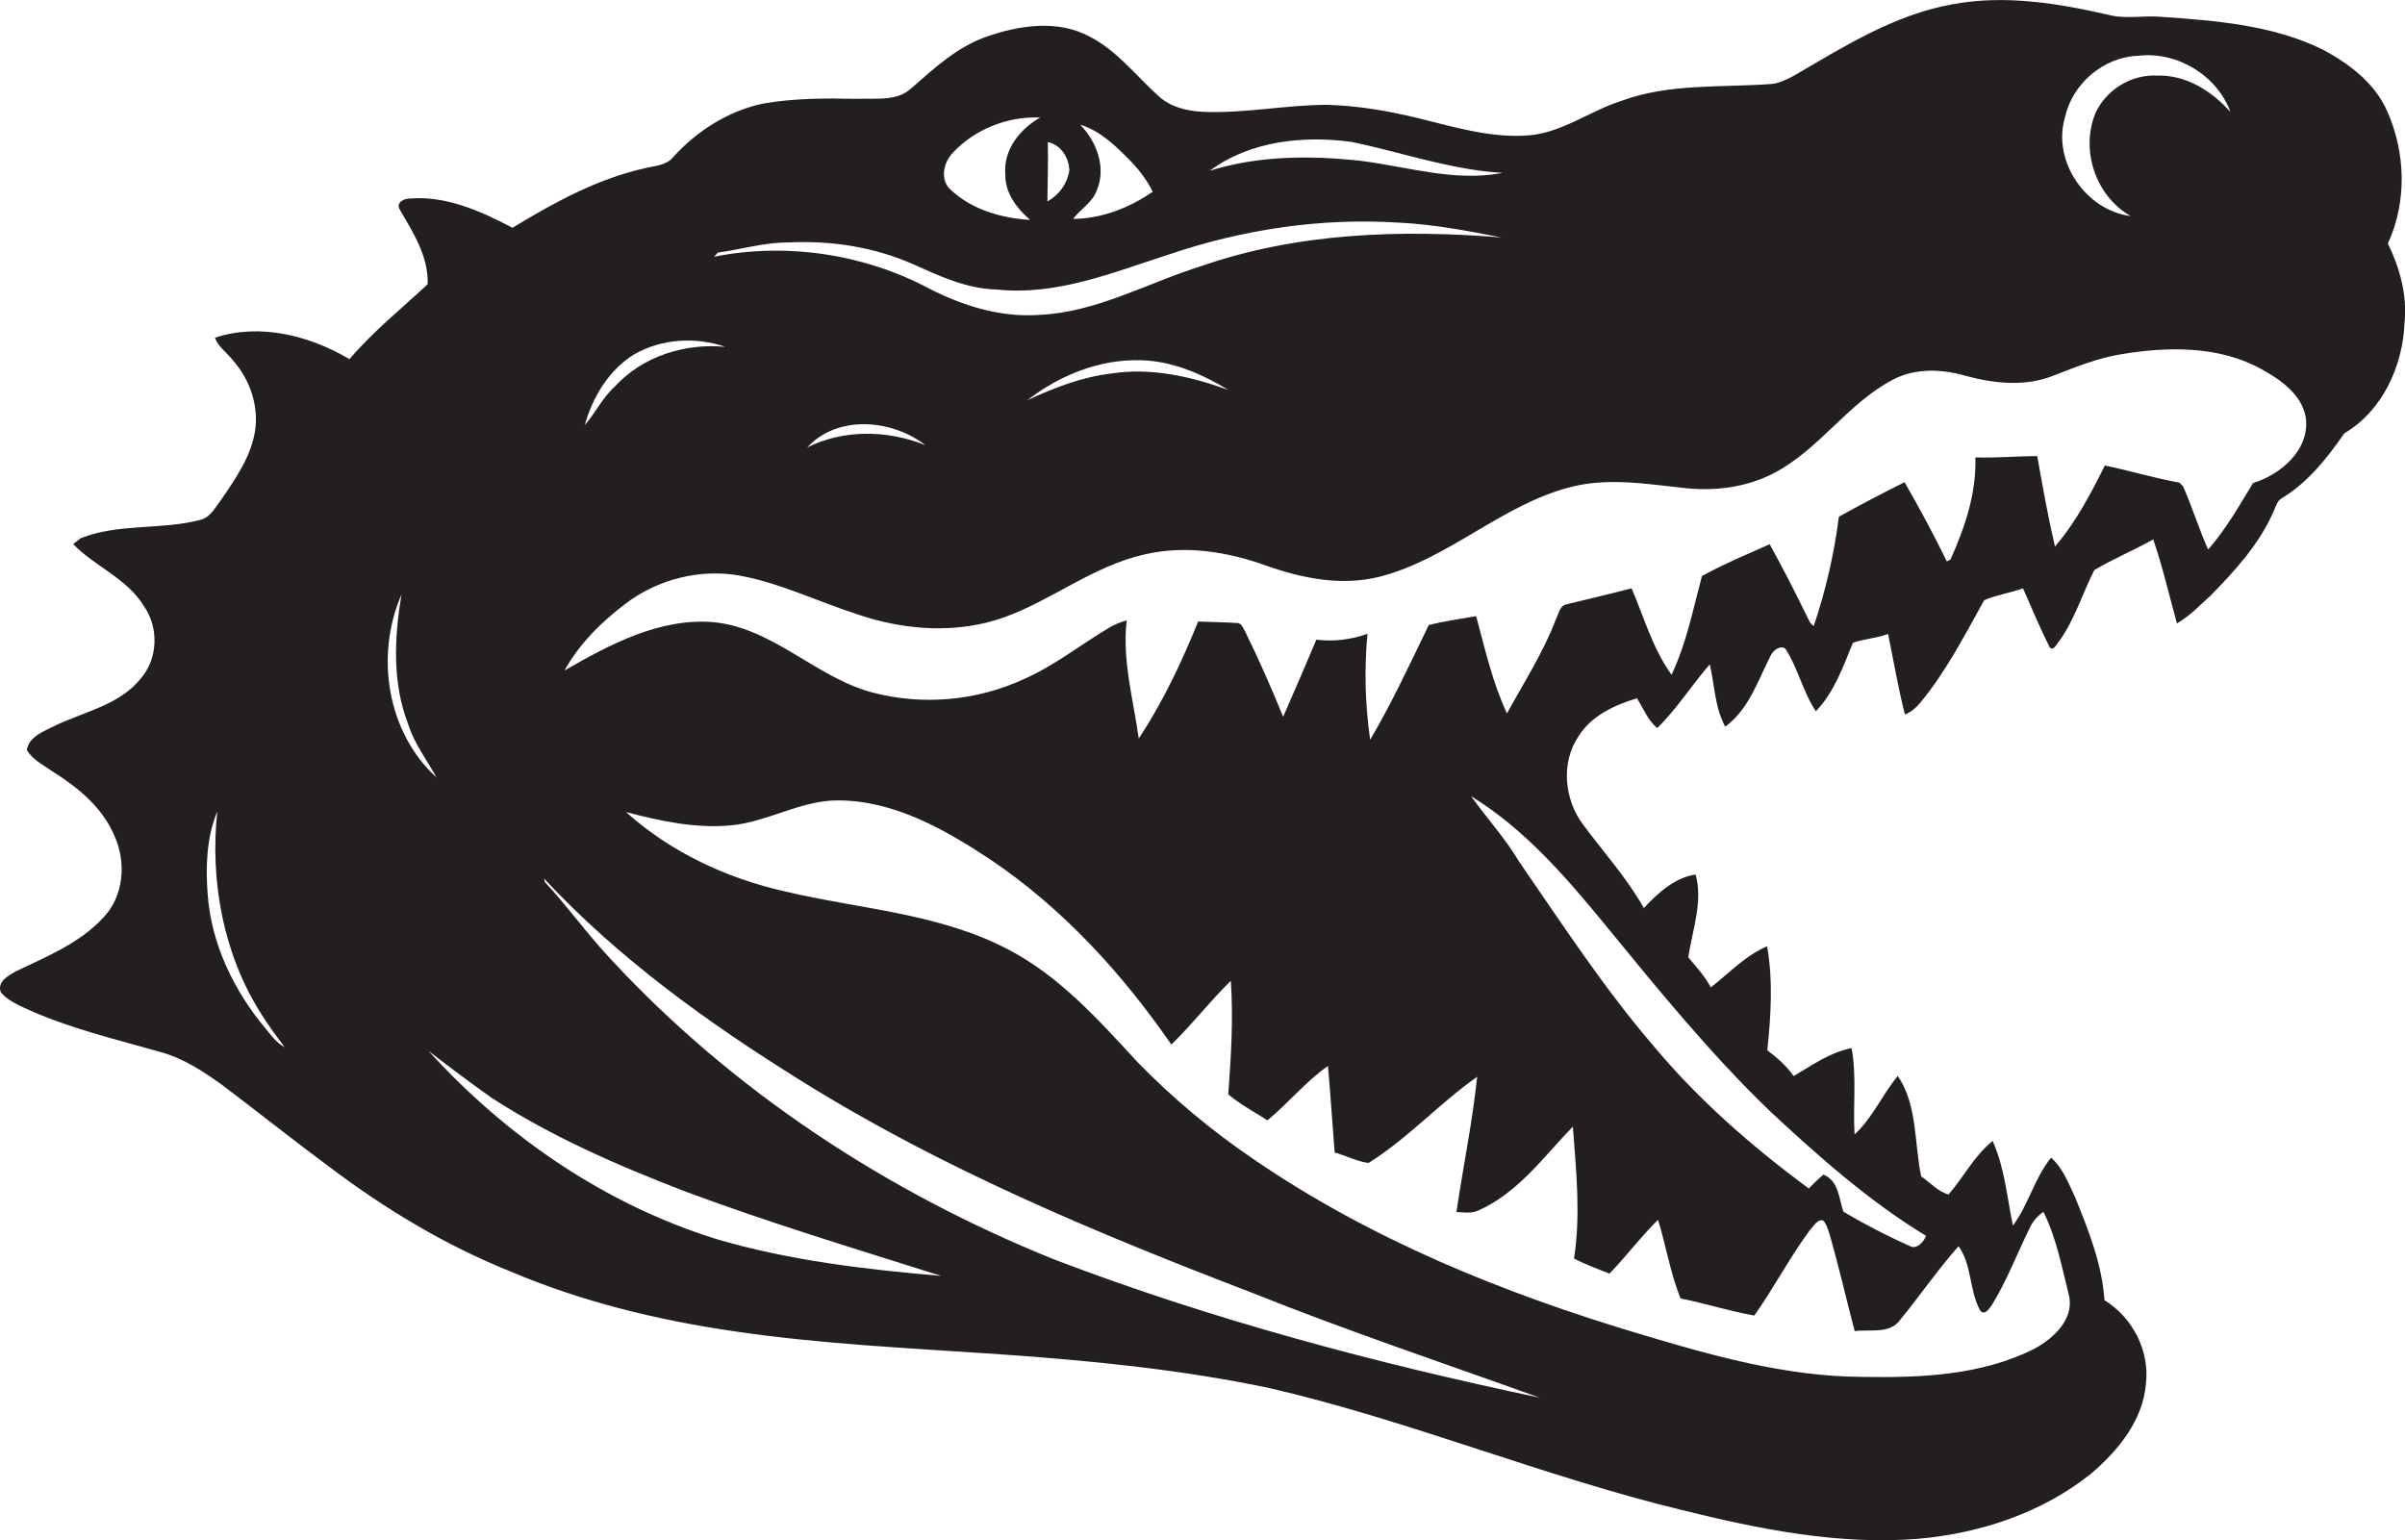 <?xml version="1.0" encoding="utf-8"?>
<!-- Generator: Adobe Illustrator 19.2.0, SVG Export Plug-In . SVG Version: 6.00 Build 0)  -->
<svg version="1.1" id="Layer_1" xmlns="http://www.w3.org/2000/svg" xmlns:xlink="http://www.w3.org/1999/xlink" x="0px" y="0px"
	 viewBox="0 0 1686.1 1080" style="enable-background:new 0 0 1686.1 1080;" xml:space="preserve">
<style type="text/css">
	.st0{fill:#231F20;}
</style>
<title>bise-eise_Crocodile_flat_black_logo_White_background_b779e77f-dadf-4b2a-82ef-7d2c9956dbad</title>
<path class="st0" d="M1674.1,170.7c13.5-29.1,12.5-64.1-0.7-93.2c-8.6-19.3-26.2-32.6-44.3-42.4c-35.3-17.6-75.4-20.6-114-23.3
	c-11.6-1.1-23.2,1.5-34.7-0.9C1444.1,2.5,1406-4,1368.9,3c-40.8,7.2-76.4,29.8-111.6,50.3c-4.9,2.6-10.1,5.1-15.7,5.6
	c-35,2.6-71.2-0.6-104.8,11.8c-22.1,7-41.5,22.3-65.1,24.2c-26.3,2.1-51.9-5.8-77.2-12c-20.9-5.1-42.4-8.8-63.9-9.4
	c-29.3,0-58.2,6.2-87.5,4.9c-11-0.6-22.5-3.3-30.8-11c-15.8-14.2-29-31.8-48.3-41.7c-22.5-12.2-49.8-8-72.9,0.2
	c-20.3,7.2-36.2,22-52.1,35.9c-10.3,9.6-25.2,6.9-38.1,7.5c-22.1-0.5-44.4-0.5-66.3,3.4c-24.3,5.2-46.1,19.2-62.7,37.5
	c-4.8,5.9-12.9,6-19.6,7.7c-33.5,7.4-64,24.2-93,41.8c-22.2-11.7-46.5-22.6-72.2-20.5c-4.2,0-9.8,3.1-6.7,7.9
	c9.3,16.1,20.1,32.8,19.4,52.2c-18.5,17.2-38.3,33.2-54.8,52.5c-27.6-16.4-62.9-25.5-94.3-15c2.6,6.9,9.1,11,13.4,16.8
	c11.5,13.4,17.5,31.7,14.6,49.2s-13.7,33.1-23.8,47.8c-4,5.1-7.3,12-14.1,13.8c-27.6,7.4-57.4,2.3-84.3,13l-5.2,4.1
	c15.3,15.8,37.8,24,49.6,43.5c10.5,15,9.9,36.5-2,50.5c-14.9,18.8-39.7,23.4-60.3,33.3c-7.6,3.9-18.2,7.4-19.8,17
	c3.9,6.8,11.2,10.3,17.4,14.7c18.1,11.3,35.8,25.6,44.2,45.9c8.2,18.4,6.4,41.9-7.8,56.8c-16.7,18.2-39.9,27.5-61.4,37.8
	c-5.4,3-13.5,7.4-10.6,14.8c4.3,5.1,10.4,8,16.3,10.8c30.9,14.3,64.1,22,96.6,31.3c15.7,4.5,29.5,13.6,42.6,23.1
	c25.3,19.1,50,38.8,75.4,57.6c39,29.4,81.1,54.7,126.4,72.9c50.2,21.3,103.5,34.2,157.3,42c61.8,9.1,124.2,11.8,186.4,16.1
	s126.5,10.6,188.6,23.7c98,22.7,191.3,61.8,289.1,85.5c54.1,13.4,109.9,24.7,165.9,20.1c43.4-3.9,86.8-18.3,121-45.8
	c18.9-16.1,36.2-37.3,38.3-63c2.6-23.2-9.4-46.3-29.1-58.5c-1.7-25.2-11.2-49.1-20.6-72.2c-4.6-9.8-8.6-20.4-16.8-27.7
	c-11.7,14.2-15.8,33-26.8,47.6c-4.1-19.9-5.8-40.6-14.2-59.3c-12.8,10.2-20.3,25.3-30.9,37.5c-7-1.7-13.1-8.5-19.2-12.7
	c-4.9-23.2-2.5-50-16.4-70.4c-10.9,13.1-17.7,29.5-30.3,41c-1.2-20.1,1.6-40.5-2.1-60.5c-15.1,2.9-27.7,12-40.6,19.6
	c-5-7.2-11.6-12.9-18.5-18.1c2.6-24.2,4.1-48.9-0.1-72.9c-15.3,6.4-26.6,18.9-39.5,28.8c-4.1-7.8-10.2-14.4-15.8-21.1
	c2.9-19,10.4-39,5.2-58c-14.3,1.9-26.6,12.9-36.3,23.5c-11.9-21.1-28.2-39.1-42.6-58.5c-13.2-17.5-15.8-43.4-3.2-62
	c9.1-14.5,25.1-21.8,40.9-26.6c4.5,7,7.7,15.4,14.2,20.9c13.8-13.4,24.2-30.2,36.9-44.7c3.4,14.6,3.5,30.2,10.8,43.7
	c16.4-11.9,22.9-32.2,31.7-49.5c1.7-3.6,6.2-7.8,10.4-5.3c9,13.7,12.3,30.4,21.5,44c12.8-13.4,19.1-31.2,25.9-48
	c8-2.9,16.7-3.1,24.7-6.2c3.9,18.8,7,37.8,11.8,56.4c4.3-1.5,7.7-4.6,10.6-8c18.2-21.9,31.2-47.4,45-72.1c8.7-3.7,18.3-5.1,27.2-8.3
	c6,13.8,11.9,27.7,18.6,41.2c2.9,3.5,5.2-2.8,7-4.5c10.8-15.1,16-33.1,24.4-49.5c13.3-7.9,27.8-13.9,41.3-21.5
	c6.6,19.3,11.2,39.2,16.6,58.9c8.9-5.1,16-12.7,23.6-19.5c17.3-17.6,34.4-36.4,44.3-59.3c1.5-3.4,2.5-7.6,6.2-9.3
	c18-11.1,31.3-27.9,43.2-45.1c27-16,41.1-47.3,42.3-77.9C1687.7,206.7,1682.4,187.8,1674.1,170.7z M185.8,720.7
	c-22-26.4-37.7-59-40.2-93.6c-1.5-19.5-0.8-39.9,6.7-58.1c-5.1,48.8,4.2,99.9,30.7,141.7c5,8.2,10.9,15.8,16.5,23.5
	C193.7,731.2,189.9,725.6,185.8,720.7z M1447.6,82.7c5.1-23.9,27.1-42.9,51.7-43.6c27.1-3.2,55.1,13.8,64.4,39.4
	c-13-14.6-31-26.1-51.3-25.5c-18-1-35.6,9.8-43.2,26c-10.9,26,0,58.6,24.6,72.5C1462.6,147.6,1438.8,113.4,1447.6,82.7L1447.6,82.7z
	 M947.6,99.5c35.3,7.3,69.7,19.7,105.9,21.7c-33.2,6.5-66.3-4.2-99.2-8.4c-35.4-3.9-71.8-3.8-106.1,6.9
	C876.3,98.8,913.8,94.9,947.6,99.5L947.6,99.5z M769,133.3c6.7-15.9-0.2-34.1-11.7-45.9c14.5,4.5,25.5,15.5,35.8,26
	c6,6.2,11.1,13.3,15.1,21c-16.3,11.3-35.8,18.9-55.9,19.1C757.6,146.5,766,141.9,769,133.3z M734.6,99.6c9.2,1.9,14.9,11,15.1,20
	c-1.5,9.2-7.2,17.2-15.4,21.6C734.5,127.3,734.9,113.5,734.6,99.6z M668,107.1c15.5-16.6,38.6-25.7,61.3-24.7
	c-14.3,8-26.1,22.9-24.5,40c-0.2,13,8.1,23.7,17.4,31.8c-19.8-1.2-40.7-7.1-55.4-20.9C658.7,126.5,661.3,114,668,107.1z
	 M503.3,177.1c16.6-2.3,32.8-7.2,49.6-7.1c30.1-1.5,60.6,3.3,88.1,15.6c18.4,8.3,37.3,17,57.9,17.4c41.8,4.5,81.4-12,120.4-24.5
	c51.7-17.6,106.7-25.9,161.3-22.4c24.3,1.1,48.3,5.8,72.2,10.4c-70.5-5.7-143-3.4-210.4,20c-37.9,11.8-73.6,32.6-114.1,34.3
	c-26.9,1.9-53.3-6.4-76.9-18.5C605.7,178,551.2,169.9,500.6,180L503.3,177.1z M861.2,273.4c-26.1-9.4-54.3-15.9-82.1-11.5
	c-20.6,2.4-40.1,10-58.8,18.7c22.6-17.6,51.1-29,80-28C822.2,253.2,842.8,262.3,861.2,273.4L861.2,273.4z M648.7,312.1
	c-26.3-10.6-57.1-11.2-82.7,1.6C587.1,290.6,625.5,294,648.7,312.1z M445.3,248.1c19-10.7,42.7-12,63.2-4.9
	c-28.3-2.7-58.1,6.6-77.5,27.9c-8.6,7.7-13.5,18.4-21,26.9c5.5-19.8,17.2-39.1,35.2-49.9H445.3z M281.5,416.8
	c-5.1,30.3-6.6,62.2,4.8,91.3c4.2,13.5,13,24.7,19.7,37C271.2,513.4,262.9,459.3,281.5,416.8z M503,869
	c-78.1-24.1-147.9-71.9-202.6-132.2c14.4,11.2,29,22.1,43.9,32.7c42.4,27.5,89,47.8,136.1,65.9c59,22,119.3,40.2,179.4,59.2
	C607.1,890.1,554,883.9,503,869z M738.9,883C622,835.9,513.8,765.1,428.1,672.4c-16.2-17.2-30-36.6-46.1-54l-0.6-2.4
	c52.2,56,115,101.2,179.8,141.5c99,61.9,207.3,107,316,148.7c66.6,26.7,134.7,49.5,202.3,73.8C963.9,955.7,849.3,925.2,738.9,883
	L738.9,883z M1373.1,873.8c9.5,13.1,7.4,31.1,15.2,45.1c3,3.9,6.4-1.5,8.1-3.8c10.5-17,17.6-35.8,26.4-53.7
	c2.1-4.7,5.5-8.8,9.8-11.7c9.1,18.2,12.9,38.6,17.8,58.2c4.2,16.6-10.5,30.4-23.8,37.6c-37.3,19-80.3,20.6-121.3,19.9
	c-53.6-0.3-105.5-15-156.4-30.3c-95-28.4-188.3-66.2-270.3-122.5c-29.3-19.9-56.6-42.7-81.3-68.1c-27.2-29.5-54.7-60.3-90.9-79
	c-48.4-25.3-104-28.1-156.2-40.5c-40.8-9.2-80-27.5-111.3-55.6c24.3,6.3,49.3,11.8,74.5,9.2s48.2-17.5,74.2-17.4
	c39.4,0.1,74.9,20.4,106.8,41.5c50.6,34.1,92.3,79.7,126.8,129.7c14.7-14.2,27.1-30.5,41.7-44.7c1.8,26.5,0.2,53.1-1.8,79.6
	c8.4,7.1,18.2,12.3,27.5,18.2c14.7-12.1,26.8-27.2,42.4-38.1c1.8,20.2,3.1,40.5,4.7,60.7c8,2.1,15.7,6.4,23.8,7.3
	c27.5-17.2,49.6-41.8,76.1-60.4c-3.3,31.8-9.9,63.2-14.5,94.8c5.4,0.3,11.1,1.2,16.1-1.4c27.3-12.4,45.2-37.5,65.5-58.5
	c2.3,30.7,5.6,61.9,0.8,92.5c8,4.2,16.5,7.3,24.9,10.6c11.8-12.2,21.9-25.9,34-37.7c5.7,18.3,8.6,37.4,15.8,55.1
	c17.4,3.5,34.3,8.9,51.7,12c13.8-19.5,24.9-40.9,39.1-60.1c2.6-2.5,4.8-7.5,9.1-6.6c2.5,2.5,3.3,6.1,4.5,9.4
	c6.5,22.6,11.7,45.5,17.7,68.2c10.7-1.4,24.6,2.3,31.9-7.9C1346.1,908.4,1358.5,890.2,1373.1,873.8L1373.1,873.8z M1125,648
	c37,45.2,73.9,90.7,116.1,131.3c34.1,31.7,69.3,63,109.2,87.2c-1.5,4.3-6.8,10.2-11.9,6.9c-15.8-7-31.1-15-46-23.8
	c-3.3-9.5-3.2-21.6-14-26c-3.6,3-7,6.3-10.3,9.7c-39.7-29.3-77.1-61.9-108.8-99.9c-34.7-40.4-63.9-85.2-94.1-129
	c-9.8-16.5-22.8-30.7-33.9-46.2C1068.6,581.1,1097.6,614.6,1125,648z M1579.6,338.7c-9.7,15.8-19.1,32.5-31.5,46.6
	c-6.6-14.5-11.1-29.8-17.6-44.3l-2.5-2.6c-17.6-3.1-34.8-8.4-52.3-12c-10,19.9-20.4,39.9-35,56.8c-4.9-21-8.7-42.2-12.4-63.4
	c-14.5,0-28.9,1.4-43.4,0.9c0.8,25-7.3,49.2-17.5,71.7l-2.5,1.2c-9.2-18.8-19.2-37.3-29.6-55.5c-15.6,7.7-30.9,15.8-46.1,24.2
	c-3.3,26.1-9.2,51.7-17.6,76.6c-2.7-1.5-3.7-4.7-5-7.2c-8.2-16.9-16.8-33.6-25.9-50.1c-15.9,7.1-32.3,13.9-47.5,22.3
	c-6.2,23.3-10.9,47.3-21.3,69.2c-13.1-18.1-19.3-40.2-28-60.6c-15.2,4-30.6,7.5-45.9,11.3c-4.5,1-5.1,6.4-7,9.9
	c-8.8,23.5-22.5,44.6-34.5,66.5c-10.1-21.6-15.4-45.2-21.6-68.2c-11.1,2-22.3,3.5-33.2,6.2c-13.1,27.1-25.8,54.5-41.1,80.5
	c-3.5-24.6-4.2-49.5-1.9-74.3c-11.4,4.1-23.7,5.6-35.8,4.1c-7.6,18.1-15.5,36.1-23.3,54.1c-8.2-20.2-17-40.2-26.6-59.7
	c-1.5-2.5-2.7-6.6-6.4-6.1c-8.8-0.6-17.8-0.6-26.6-1c-11.5,28.4-24.7,56.4-41.6,82c-3.9-27.4-11.7-54.8-8.5-82.8
	c-4.2,1.1-8.3,2.8-12.1,5c-20,11.9-38.4,26.6-59.8,36.1c-33.2,15.3-70.8,18.7-106.2,9.5c-39.9-10.6-69.7-45.4-111.8-49.4
	c-37.7-3-72.5,15.7-104.2,33.9c10.3-18.7,26-34.2,43-47c22.5-17,52-24.5,79.8-19.5s54.9,18.2,82.4,27.1c33,11.3,69.9,14,103.1,2.1
	s62.8-36.2,98.5-44.1c28.3-6.6,57.9-1.9,84.9,7.8c25.4,9.1,53.3,14.6,80,7.8c48-12.4,84.9-50,132.8-62.6c26.2-7,53.3-2.5,79.8,0.4
	c21.5,2.5,44-0.2,63.4-10.3c31.9-16.5,51.8-49,83.6-65.6c16-8.4,35.1-7.5,52-2.4c19.4,5.1,40.5,7.3,59.7-0.1
	c16.1-6.2,32.2-12.9,49.4-15.5c32.4-5.3,67.9-5.7,97.4,10.7c13.4,7.4,27.9,17.5,30.9,33.5C1619.8,315,1599.2,332.7,1579.6,338.7z"/>
</svg>
